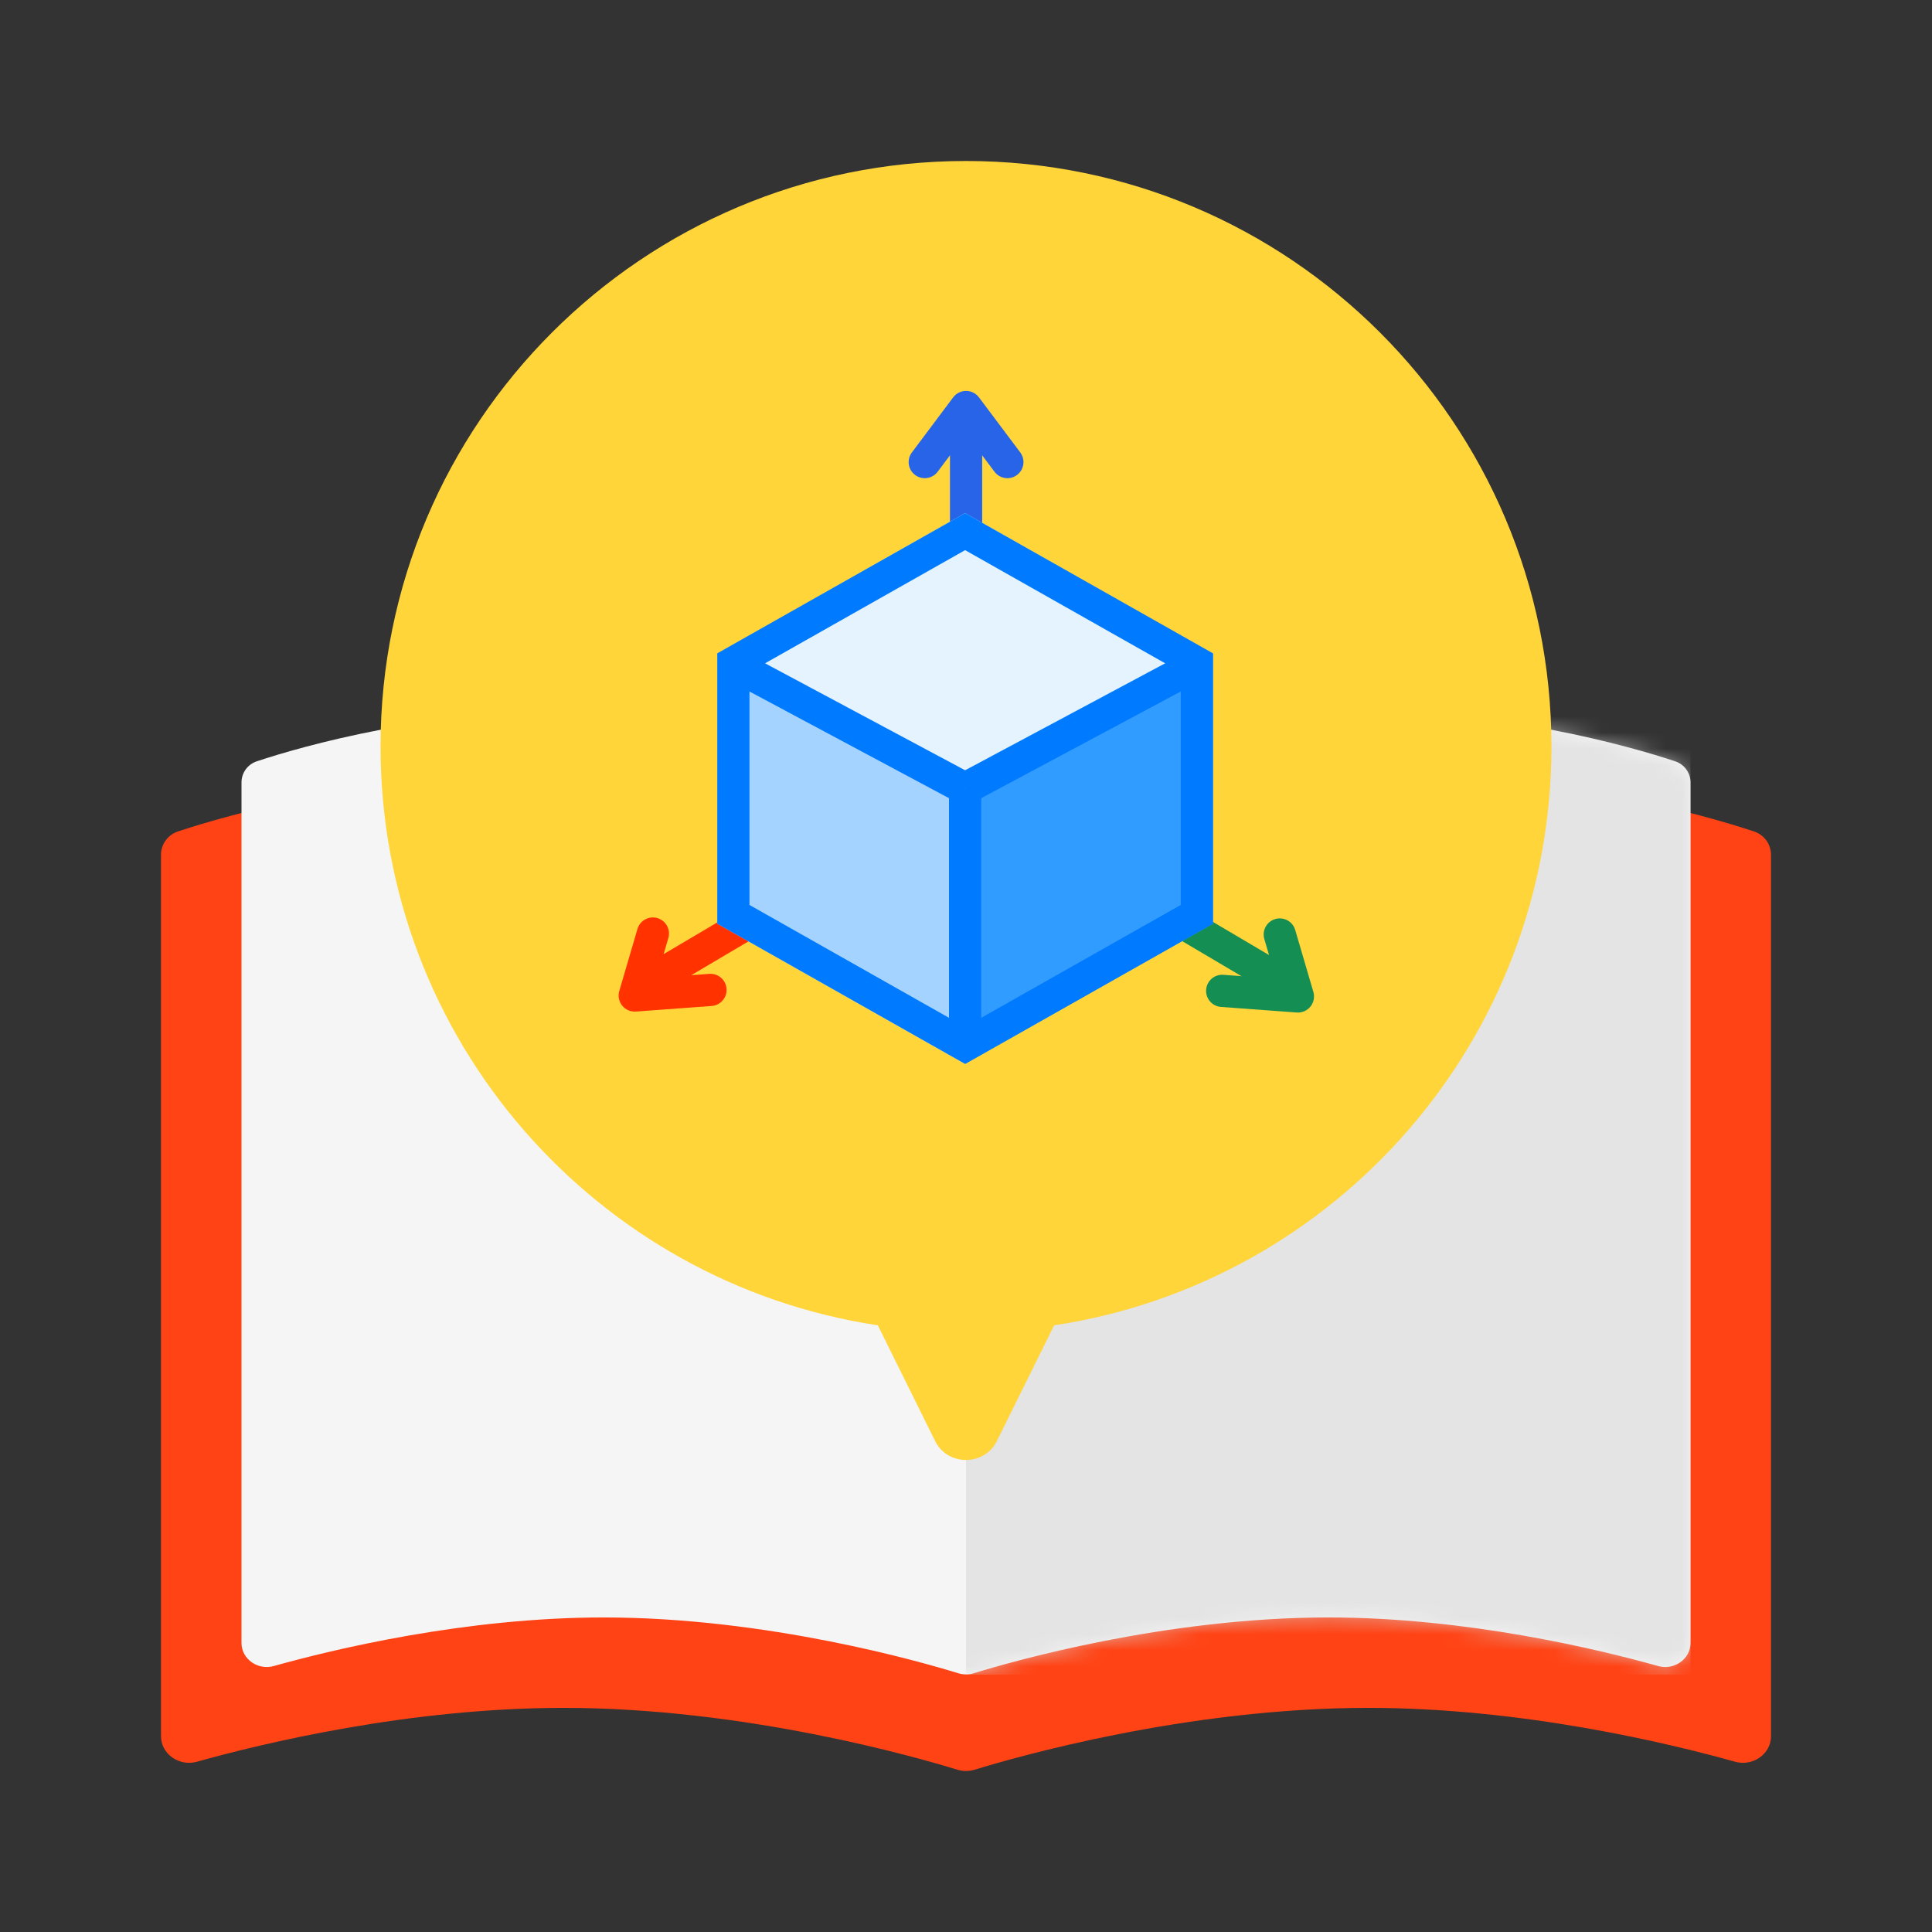 <svg width="120" height="120" viewBox="0 0 120 120" fill="none" xmlns="http://www.w3.org/2000/svg">
<rect x="0" y="0" width="120" height="120" fill="#333333" stroke="none"/>
<path d="M35 48C23.154 48 14.057 50.647 11.059 51.641C10.415 51.855 10 52.441 10 53.096V107.842C10 108.943 11.129 109.733 12.228 109.425C16.303 108.285 25.422 106.079 35 106.079C46.299 106.079 56.961 109.149 59.454 109.918C59.809 110.027 60.191 110.027 60.546 109.918C63.039 109.149 73.701 106.079 85 106.079C94.578 106.079 103.697 108.285 107.772 109.425C108.871 109.733 110 108.943 110 107.842V53.096C110 52.441 109.584 51.855 108.94 51.641C105.943 50.647 96.846 48 85 48C72.499 48 63.059 50.948 60.619 51.79C60.215 51.929 59.785 51.929 59.381 51.79C56.941 50.948 47.501 48 35 48Z" fill="#FF4315"/>
<path d="M37.5 44C26.838 44 18.651 46.388 15.954 47.285C15.374 47.477 15 48.007 15 48.598V102.053C15 103.047 16.016 103.759 17.005 103.481C20.673 102.453 28.88 100.463 37.5 100.463C47.669 100.463 57.264 103.232 59.508 103.926C59.828 104.025 60.172 104.025 60.492 103.926C62.736 103.232 72.331 100.463 82.5 100.463C91.12 100.463 99.327 102.453 102.995 103.481C103.984 103.759 105 103.047 105 102.053V48.598C105 48.007 104.626 47.477 104.046 47.285C101.349 46.388 93.162 44 82.5 44C71.249 44 62.753 46.66 60.557 47.419C60.194 47.545 59.806 47.545 59.443 47.419C57.247 46.66 48.751 44 37.5 44Z" fill="#F5F5F5"/>
<mask id="mask0_73_7464" style="mask-type:alpha" maskUnits="userSpaceOnUse" x="15" y="44" width="90" height="61">
<path d="M37.501 44C26.839 44 18.652 46.389 15.954 47.286C15.375 47.478 15.001 48.008 15.001 48.599V102.069C15.001 103.063 16.017 103.776 17.006 103.498C20.674 102.469 28.881 100.478 37.501 100.478C47.67 100.478 57.265 103.249 59.509 103.943C59.828 104.041 60.173 104.041 60.492 103.943C62.736 103.249 72.331 100.478 82.5 100.478C91.12 100.478 99.328 102.469 102.995 103.498C103.984 103.776 105 103.063 105 102.069V48.599C105 48.008 104.626 47.478 104.047 47.286C101.349 46.389 93.162 44 82.5 44C71.249 44 62.754 46.66 60.557 47.42C60.194 47.546 59.807 47.546 59.444 47.42C57.247 46.66 48.752 44 37.501 44Z" fill="#F2F2F2"/>
</mask>
<g mask="url(#mask0_73_7464)">
<path opacity="0.6" d="M60.001 40.603H105.001V104.017H60.001V40.603Z" fill="#D9D9D9"/>
</g>
<path fill-rule="evenodd" clip-rule="evenodd" d="M65.475 82.318C82.96 79.677 96.363 64.586 96.363 46.364C96.363 26.281 80.082 10 59.999 10C39.916 10 23.636 26.281 23.636 46.364C23.636 64.586 37.039 79.677 54.524 82.318L58.083 89.51C58.856 91.072 61.143 91.072 61.916 89.51L65.475 82.318Z" fill="#FFD53A"/>
<path fill-rule="evenodd" clip-rule="evenodd" d="M59.005 38.964V25.708H61.005V38.964H59.005Z" fill="#2864E8"/>
<path fill-rule="evenodd" clip-rule="evenodd" d="M60.004 24.28C60.319 24.28 60.615 24.428 60.804 24.68L63.37 28.101C63.701 28.543 63.612 29.17 63.17 29.501C62.728 29.832 62.101 29.743 61.77 29.301L60.004 26.947L58.239 29.301C57.907 29.743 57.28 29.832 56.839 29.501C56.397 29.17 56.307 28.543 56.639 28.101L59.204 24.68C59.393 24.428 59.69 24.28 60.004 24.28Z" fill="#2864E8"/>
<path fill-rule="evenodd" clip-rule="evenodd" d="M69.844 56.338L70.861 54.616L80.269 60.175L79.251 61.897L69.844 56.338Z" fill="#158E54"/>
<path fill-rule="evenodd" clip-rule="evenodd" d="M79.208 57.083C79.738 56.928 80.293 57.232 80.448 57.762L81.576 61.61C81.668 61.925 81.6 62.265 81.394 62.52C81.188 62.775 80.869 62.913 80.542 62.889L75.839 62.542C75.288 62.501 74.874 62.022 74.915 61.471C74.956 60.92 75.435 60.506 75.986 60.547L79.251 60.788L78.529 58.324C78.374 57.794 78.677 57.238 79.208 57.083Z" fill="#158E54"/>
<path fill-rule="evenodd" clip-rule="evenodd" d="M50.197 56.279L49.18 54.557L39.772 60.117L40.79 61.838L50.197 56.279Z" fill="#FF3200"/>
<path fill-rule="evenodd" clip-rule="evenodd" d="M40.834 57.024C40.303 56.869 39.748 57.173 39.593 57.703L38.465 61.551C38.373 61.866 38.441 62.206 38.647 62.461C38.853 62.716 39.172 62.854 39.499 62.83L44.203 62.483C44.753 62.442 45.167 61.963 45.126 61.412C45.086 60.861 44.606 60.448 44.055 60.488L40.79 60.729L41.512 58.265C41.667 57.735 41.364 57.18 40.834 57.024Z" fill="#FF3200"/>
<path d="M44.551 40.633L59.945 49.395L75.34 40.633L59.945 31.872L44.551 40.633Z" fill="#E5F3FF"/>
<path d="M44.551 40.58L59.945 49.288V66.082L44.551 57.374V40.58Z" fill="#A4D3FF"/>
<path d="M75.339 40.58L59.944 49.288V57.685V66.082L75.339 57.374V40.58Z" fill="#319CFF"/>
<path fill-rule="evenodd" clip-rule="evenodd" d="M46.551 56.208L59.945 63.784L73.339 56.208L73.339 41.747L59.945 34.17L46.551 41.747V56.208ZM44.551 40.58V57.374L59.945 66.082L75.339 57.374L75.339 40.58L59.945 31.872L44.551 40.58Z" fill="#007AFF"/>
<path fill-rule="evenodd" clip-rule="evenodd" d="M60.944 48.977H58.944V64.657H60.944V48.977Z" fill="#007AFF"/>
<path fill-rule="evenodd" clip-rule="evenodd" d="M59.473 49.859L44.812 42.019L45.755 40.256L60.416 48.095L59.473 49.859Z" fill="#007AFF"/>
<path fill-rule="evenodd" clip-rule="evenodd" d="M60.416 49.859L75.077 42.019L74.134 40.256L59.473 48.095L60.416 49.859Z" fill="#007AFF"/>
</svg>
